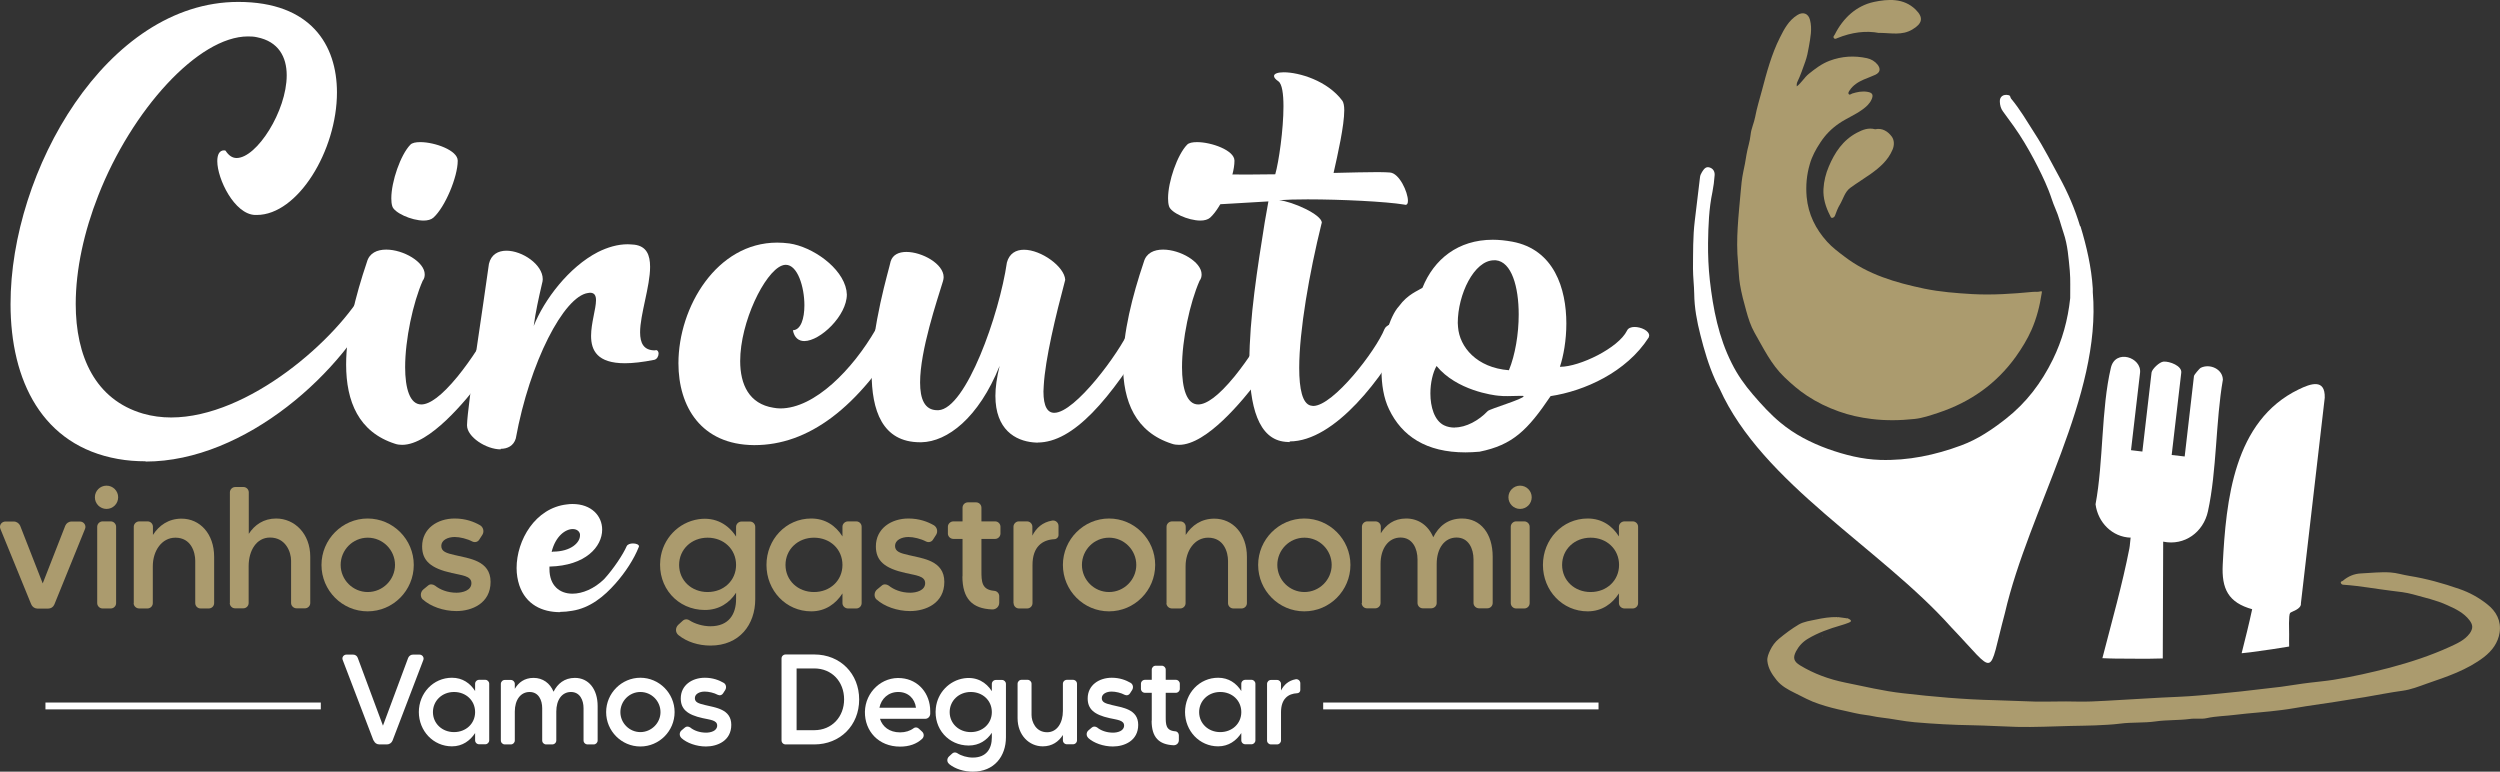 <svg xmlns="http://www.w3.org/2000/svg" id="Camada_2" data-name="Camada 2" viewBox="0 0 182.59 56.36"><rect x="0" y="0" width="182.59" height="56.36" fill="#333333" stroke="none"/><defs><style>      .cls-1 {        fill: #ab9b6e;      }      .cls-2 {        fill: #fff;      }      .cls-3 {        fill: #c1b48c;      }    </style></defs><g id="Camada_1-2" data-name="Camada 1"><g><g><path class="cls-2" d="M29.38,32.49c-.18,0-.36-.02-.53-.08-2.65-.85-3.57-3.08-3.57-5.79,0-2.33.68-5,1.52-7.49.18-.65.74-.9,1.41-.9,1.25,0,2.81.9,2.81,1.81,0,.16-.03.31-.15.47-.71,1.62-1.28,4.29-1.28,6.31,0,1.54.34,2.72,1.18,2.72.6,0,1.47-.6,2.65-2.04,1.02-1.26,1.97-2.75,2.34-3.62.13-.25.49-.36.84-.36.41,0,.79.14.79.38l-.03.11c-.49,1.21-1.28,2.55-2.22,3.78-1.1,1.43-3.74,4.7-5.77,4.7ZM30.95,16.11c-.91,0-2.17-.58-2.3-1.05-.05-.16-.07-.35-.07-.57,0-1.24.68-3.19,1.39-3.92.13-.14.4-.19.73-.19,1.05,0,2.73.6,2.73,1.35v.02c0,1.15-.91,3.37-1.78,4.15-.16.14-.42.21-.71.21Z"></path><path class="cls-2" d="M36.57,32.82c-1.07,0-2.46-.91-2.46-1.75v-.03c.03-1.42,1.21-8.87,1.6-11.77.16-.69.68-.96,1.28-.96,1.16,0,2.65,1.01,2.65,2.08,0,.11-.02.2-.05.31-.27,1.16-.47,2.08-.61,3.11.76-1.92,2.57-4.31,4.69-5.4.7-.35,1.44-.57,2.17-.57.16,0,.32.02.49.03.89.11,1.15.75,1.15,1.62,0,1.43-.73,3.48-.73,4.78,0,.79.26,1.32,1.08,1.32l.08-.02c.13,0,.19.13.19.25,0,.19-.11.41-.31.46-.86.17-1.57.25-2.15.25-2.01,0-2.47-.93-2.47-2,0-.93.36-1.98.36-2.6,0-.33-.1-.55-.44-.55l-.15.02c-1.75.25-4.25,5.03-5.27,10.63-.16.53-.6.75-1.1.75Z"></path><path class="cls-2" d="M55.13,32.51h-.06c-3.87-.03-5.52-2.82-5.52-5.98,0-4.11,2.8-8.81,7.21-8.81.29,0,.58.02.89.06,1.67.24,3.87,1.75,4.17,3.43l.03.3c0,1.54-1.94,3.4-3.11,3.4-.4,0-.73-.24-.83-.79.58-.02.84-.85.84-1.82,0-1.35-.5-2.96-1.36-2.96-.1,0-.19.02-.29.06-1.26.49-3.04,4.12-3.04,6.97,0,1.71.65,3.13,2.43,3.41.16.03.34.05.5.05,2.52,0,5.29-2.86,6.97-5.77.19-.35.73-.5,1.21-.5s.91.16.91.42c0,.06-.02.13-.05.19-3.36,5.71-7.05,8.34-10.92,8.34Z"></path><path class="cls-2" d="M75.78,32.33l-.31-.02c-1.31-.12-2.77-.93-2.77-3.4,0-.61.1-1.34.31-2.19-1.54,3.82-3.83,5.54-5.71,5.58h-.1c-2.77,0-3.54-2.34-3.54-5.08,0-3.43,1.25-7.46,1.39-8.13.15-.49.6-.69,1.15-.69,1.15,0,2.72.87,2.72,1.84,0,.09-.02.2-.05.3-.42,1.38-1.67,5.05-1.67,7.39,0,1.2.32,2.03,1.26,2.03h.08c2.02-.11,4.45-7,5-10.79.18-.66.66-.93,1.25-.93,1.25,0,2.96,1.23,3.01,2.2-.7,2.63-1.46,5.77-1.57,7.74l-.02.41c0,1.12.31,1.56.79,1.56,1.52,0,4.74-4.37,5.5-6.09.13-.25.49-.36.84-.36.39,0,.78.14.78.39l-.03.11c-3.02,5.03-5.71,8.12-8.31,8.12Z"></path><path class="cls-2" d="M86.12,32.49c-.18,0-.36-.02-.53-.08-2.65-.85-3.57-3.08-3.57-5.79,0-2.33.68-5,1.52-7.49.18-.65.74-.9,1.41-.9,1.25,0,2.81.9,2.81,1.81,0,.16-.03.31-.15.47-.71,1.62-1.28,4.29-1.28,6.31,0,1.54.34,2.72,1.18,2.72.6,0,1.47-.6,2.65-2.04,1.02-1.26,1.97-2.75,2.34-3.62.13-.25.49-.36.84-.36.4,0,.79.14.79.38l-.03.11c-.49,1.21-1.28,2.55-2.22,3.78-1.1,1.43-3.74,4.7-5.77,4.7ZM87.68,16.11c-.91,0-2.17-.58-2.3-1.05-.05-.16-.07-.35-.07-.57,0-1.24.68-3.19,1.39-3.92.13-.14.4-.19.73-.19,1.05,0,2.73.6,2.73,1.35v.02c0,1.15-.91,3.37-1.78,4.15-.16.14-.42.21-.71.21Z"></path><path class="cls-2" d="M94.2,32.29l-.31-.02c-1.99-.17-2.64-2.6-2.64-5.82s.6-6.94,1.12-10.21l.27-1.53c-1.68.09-3.8.24-4.53.25-.6,0-1.33-1.46-1.33-2.16,0-.21.07-.35.23-.35.05,0,.11.02.18.05.47.19,1.96.25,3.8.25l2.15-.02c.26-.9.6-3.27.6-4.96,0-.91-.1-1.64-.37-1.83-.23-.16-.32-.28-.32-.39,0-.17.28-.27.71-.27,1.1,0,3.19.6,4.29,2.09.08.13.13.36.13.68,0,1.12-.47,3.21-.78,4.58,1.28-.03,2.46-.06,3.25-.06.42,0,.73.02.87.03.68.05,1.31,1.43,1.31,2.06,0,.19-.05.3-.18.3l-.1-.02c-1.34-.22-4.59-.38-7.04-.38-.82,0-1.55.02-2.09.06.94.09,3.12,1.04,3.12,1.65l-.02.06c-.89,3.6-1.63,7.83-1.63,10.54,0,1.56.24,2.6.83,2.75l.19.03c1.47,0,4.58-4.04,5.21-5.62.13-.31.7-.49,1.17-.49.34,0,.63.09.63.31,0,.05-.02.11-.06.19-1.83,3.57-5.39,8.2-8.67,8.2Z"></path><path class="cls-2" d="M107.03,33.04c-2.86,0-4.64-1.18-5.58-3.15-.39-.8-.55-1.81-.55-2.83,0-1.95.58-3.95,1.28-4.7.63-.87,1.38-1.12,1.71-1.34.84-2.09,2.6-3.51,5.14-3.51.45,0,.92.05,1.42.14,3.06.57,3.95,3.43,3.95,5.98,0,1.23-.21,2.38-.47,3.16h.02c1.42,0,4.25-1.37,4.88-2.64.08-.19.31-.27.55-.27.47,0,1.07.27,1.07.63l-.03.13c-1.63,2.55-4.71,3.92-7.17,4.29-1.68,2.49-2.77,3.57-5.19,4.06-.36.03-.71.05-1.04.05ZM106.25,31.22c.82,0,1.75-.5,2.41-1.2.16-.16,2.62-.88,2.62-1.08,0-.03-.08-.03-.21-.03l-.94.02c-.23,0-.47,0-.7-.03-.36-.03-3.04-.38-4.51-2.17-.27.47-.45,1.23-.45,2,0,.99.29,1.98.99,2.33.24.12.52.17.79.17ZM110.21,27.03c.45-1.1.71-2.63.71-4.06,0-2.03-.52-3.85-1.67-3.96h-.13c-1.46,0-2.65,2.5-2.65,4.58l.02.3c.11,1.45,1.36,2.97,3.72,3.15Z"></path></g><path class="cls-2" d="M10.63,33.69c-.68,0-1.36-.05-2.02-.17-5.52-.98-7.84-5.71-7.84-11.31C.76,12.5,7.78.14,17.4.14c5.31,0,7.21,3.15,7.21,6.61,0,4.25-2.86,8.95-5.86,8.95h-.13c-1.5-.06-2.75-2.63-2.75-3.93,0-.47.15-.79.5-.79l.1.02c.23.36.5.54.81.54,1.47,0,3.66-3.43,3.66-6.04,0-1.34-.6-2.47-2.17-2.78-.21-.05-.44-.06-.66-.06-3.62,0-8.48,5.36-10.93,11.61-1.04,2.64-1.65,5.41-1.65,7.93,0,3.81,1.42,6.99,4.92,8.01.66.19,1.36.28,2.05.28,5.63,0,12.15-5.71,14.22-9.49.03-.06.11-.08.21-.08.31,0,.86.25.86.46l-.02.06c-2.56,5.69-9.87,12.27-17.14,12.27Z"></path></g><g><g><path class="cls-1" d="M2.28,44.14L.03,38.63c-.11-.27.09-.54.37-.54h.61c.2,0,.38.13.46.3l1.65,4.22,1.65-4.22c.08-.18.25-.3.46-.3h.61c.28,0,.48.28.37.54l-2.24,5.52c-.08.19-.25.3-.46.3h-.76c-.2,0-.38-.11-.46-.3Z"></path><path class="cls-1" d="M6.93,36.32c0-.47.38-.85.85-.85s.85.38.85.85-.38.85-.85.85-.85-.38-.85-.85ZM7.1,44.05v-5.58c0-.21.18-.39.39-.39h.6c.21,0,.39.18.39.39v5.58c0,.22-.18.39-.39.39h-.6c-.21,0-.39-.18-.39-.39Z"></path><path class="cls-1" d="M9.77,44.05v-5.58c0-.21.18-.39.41-.39h.6c.22,0,.39.18.39.39v.6c.44-.69,1.13-1.19,2.09-1.19,1.34,0,2.38,1.1,2.38,2.79v3.38c0,.22-.18.39-.39.39h-.6c-.22,0-.39-.18-.39-.39v-3.09c0-.63-.3-1.69-1.45-1.69-.99,0-1.65.95-1.65,2.09v2.69c0,.22-.18.39-.39.39h-.6c-.23,0-.41-.18-.41-.39Z"></path><path class="cls-1" d="M16.79,44.05v-8.09c0-.21.18-.39.39-.39h.6c.22,0,.39.18.39.39v3.03c.42-.65,1.08-1.12,2-1.12,1.34,0,2.49,1.1,2.49,2.79v3.38c0,.22-.18.39-.39.39h-.6c-.23,0-.41-.18-.41-.39v-3.09c0-.63-.39-1.69-1.54-1.69-.99,0-1.56.95-1.56,2.09v2.69c0,.22-.18.39-.39.39h-.6c-.22,0-.39-.18-.39-.39Z"></path><path class="cls-1" d="M23.48,41.26c0-1.86,1.52-3.39,3.37-3.39s3.37,1.52,3.37,3.39-1.51,3.39-3.37,3.39-3.37-1.52-3.37-3.39ZM28.85,41.26c0-1.09-.89-1.99-1.99-1.99s-1.98.9-1.98,1.99.89,1.98,1.98,1.98,1.99-.89,1.99-1.98Z"></path><path class="cls-1" d="M30.89,43.8c-.22-.2-.2-.56.03-.75l.34-.28c.14-.13.35-.11.51,0,.36.29.91.52,1.57.52.44,0,1.09-.16,1.09-.7s-.72-.57-1.43-.74c-1.54-.34-2.17-.9-2.17-1.94,0-1.31,1.12-2.04,2.38-2.04.8,0,1.41.24,1.85.49.24.14.32.46.17.7l-.22.34c-.1.18-.32.24-.51.15-.38-.2-.91-.33-1.29-.33-.51,0-.98.23-.98.65s.38.53.99.67c1.03.25,2.61.39,2.61,1.96s-1.37,2.13-2.5,2.13c-.94,0-1.89-.34-2.45-.85Z"></path><path class="cls-1" d="M49.56,46.39c-.24-.18-.25-.53-.03-.75l.33-.3c.14-.13.34-.14.5-.03.38.25.98.43,1.52.43,1.36,0,1.88-.89,1.88-1.99v-.46c-.48.74-1.24,1.26-2.28,1.26-1.99,0-3.47-1.65-3.25-3.7.17-1.51,1.32-2.71,2.8-2.93,1.25-.18,2.18.41,2.73,1.27v-.71c0-.21.18-.39.41-.39h.6c.22,0,.39.18.39.39v5.28c0,1.86-1.15,3.39-3.27,3.39-.88,0-1.72-.27-2.32-.75ZM53.76,41.26c0-1.15-.9-1.99-2.08-1.99s-2.08.86-2.08,1.99.9,1.98,2.08,1.98,2.08-.84,2.08-1.98Z"></path><path class="cls-1" d="M55.98,41.26c0-1.86,1.42-3.39,3.27-3.39,1.04,0,1.8.54,2.28,1.31v-.71c0-.21.18-.39.41-.39h.6c.22,0,.39.18.39.39v5.58c0,.22-.18.39-.39.39h-.6c-.23,0-.41-.18-.41-.39v-.71c-.48.75-1.24,1.31-2.28,1.31-1.85,0-3.27-1.52-3.27-3.39ZM61.53,41.26c0-1.15-.9-1.99-2.08-1.99s-2.08.86-2.08,1.99.9,1.98,2.08,1.98,2.08-.84,2.08-1.98Z"></path><path class="cls-1" d="M64.03,43.8c-.22-.2-.2-.56.03-.75l.34-.28c.14-.13.35-.11.51,0,.36.29.91.52,1.57.52.44,0,1.09-.16,1.09-.7s-.72-.57-1.43-.74c-1.54-.34-2.17-.9-2.17-1.94,0-1.31,1.12-2.04,2.38-2.04.8,0,1.41.24,1.85.49.24.14.32.46.17.7l-.22.34c-.1.18-.32.24-.51.15-.38-.2-.91-.33-1.29-.33-.51,0-.98.23-.98.65s.38.53.99.67c1.03.25,2.61.39,2.61,1.96s-1.37,2.13-2.5,2.13c-.94,0-1.89-.34-2.45-.85Z"></path><path class="cls-1" d="M70.3,42.1v-2.74h-.66c-.23,0-.41-.18-.41-.39v-.5c0-.21.18-.39.41-.39h.66v-1c0-.22.18-.39.39-.39h.6c.22,0,.39.18.39.39v1h1c.22,0,.39.18.39.39v.5c0,.21-.18.39-.39.39h-1v2.33c0,.77.01,1.38.92,1.46.22.01.38.19.38.39v.48c0,.29-.24.51-.53.49-1.43-.06-2.16-.77-2.16-2.42Z"></path><path class="cls-1" d="M74.02,44.05v-5.58c0-.21.18-.39.39-.39h.6c.22,0,.39.18.39.39v.65c.28-.56.74-.98,1.45-1.1.24-.04.46.15.46.39v.67c0,.16-.13.29-.29.3-.89.04-1.61.55-1.61,1.88v2.79c0,.22-.18.39-.39.39h-.6c-.22,0-.39-.18-.39-.39Z"></path><path class="cls-1" d="M77.63,41.26c0-1.86,1.52-3.39,3.37-3.39s3.37,1.52,3.37,3.39-1.51,3.39-3.37,3.39-3.37-1.52-3.37-3.39ZM82.99,41.26c0-1.09-.89-1.99-1.99-1.99s-1.98.9-1.98,1.99.89,1.98,1.98,1.98,1.99-.89,1.99-1.98Z"></path><path class="cls-1" d="M85.2,44.05v-5.58c0-.21.18-.39.41-.39h.6c.22,0,.39.18.39.39v.6c.44-.69,1.13-1.19,2.09-1.19,1.34,0,2.38,1.1,2.38,2.79v3.38c0,.22-.18.39-.39.39h-.6c-.22,0-.39-.18-.39-.39v-3.09c0-.63-.3-1.69-1.45-1.69-.99,0-1.65.95-1.65,2.09v2.69c0,.22-.18.39-.39.39h-.6c-.23,0-.41-.18-.41-.39Z"></path><path class="cls-1" d="M91.89,41.26c0-1.86,1.52-3.39,3.37-3.39s3.37,1.52,3.37,3.39-1.51,3.39-3.37,3.39-3.37-1.52-3.37-3.39ZM97.26,41.26c0-1.09-.89-1.99-1.99-1.99s-1.98.9-1.98,1.99.89,1.98,1.98,1.98,1.99-.89,1.99-1.98Z"></path><path class="cls-1" d="M99.47,44.05v-5.58c0-.21.18-.39.39-.39h.6c.22,0,.39.18.39.39v.48c.37-.62.95-1.08,1.85-1.08s1.62.51,1.98,1.37c.39-.79,1.06-1.37,2.1-1.37,1.36,0,2.24,1.1,2.24,2.79v3.38c0,.22-.18.39-.39.39h-.6c-.23,0-.41-.18-.41-.39v-3.18c0-.79-.36-1.6-1.24-1.6s-1.45.79-1.45,1.93v2.85c0,.22-.18.39-.41.39h-.6c-.22,0-.39-.18-.39-.39v-3.18c0-.79-.36-1.6-1.24-1.6s-1.46.79-1.46,1.93v2.85c0,.22-.18.39-.39.39h-.6c-.22,0-.39-.18-.39-.39Z"></path><path class="cls-1" d="M110.17,36.32c0-.47.38-.85.85-.85s.85.38.85.85-.38.85-.85.85-.85-.38-.85-.85ZM110.34,44.05v-5.58c0-.21.18-.39.39-.39h.6c.21,0,.39.18.39.39v5.58c0,.22-.18.39-.39.39h-.6c-.21,0-.39-.18-.39-.39Z"></path><path class="cls-1" d="M112.69,41.26c0-1.86,1.42-3.39,3.27-3.39,1.04,0,1.8.54,2.28,1.31v-.71c0-.21.18-.39.41-.39h.6c.22,0,.39.18.39.39v5.58c0,.22-.18.39-.39.39h-.6c-.23,0-.41-.18-.41-.39v-.71c-.48.75-1.24,1.31-2.28,1.31-1.85,0-3.27-1.52-3.27-3.39ZM118.25,41.26c0-1.15-.9-1.99-2.08-1.99s-2.08.86-2.08,1.99.9,1.98,2.08,1.98,2.08-.84,2.08-1.98Z"></path></g><path class="cls-2" d="M40.91,44.71c-1.31,0-2.5-.55-2.98-1.96-.13-.39-.2-.82-.2-1.26,0-2.05,1.37-4.39,3.67-4.65.14-.02.28-.03.41-.03,1.4,0,2.17.88,2.17,1.87,0,1.24-1.2,2.64-3.85,2.7v.18c0,1.21.74,1.8,1.68,1.8.73,0,1.59-.36,2.31-1.06.69-.75,1.4-1.83,1.65-2.41.07-.14.27-.2.46-.2.22,0,.44.08.44.21l-.02.06c-.34.86-.97,1.84-1.7,2.66-.83.94-1.86,1.79-3.17,1.99-.29.05-.58.08-.86.08ZM40.37,40.29c1.35,0,1.99-.68,1.99-1.17,0-.04,0-.08,0-.11-.05-.23-.26-.37-.53-.37-.52,0-1.25.5-1.54,1.66h.09Z"></path></g><g><path class="cls-2" d="M27.28,54.09l-2.25-5.89c-.08-.19.07-.39.27-.39h.49c.15,0,.29.09.34.24l1.84,4.95,1.84-4.95c.06-.14.19-.24.35-.24h.48c.21,0,.35.21.28.39l-2.25,5.89c-.07.17-.23.28-.41.28h-.55c-.19,0-.35-.11-.41-.28Z"></path><path class="cls-2" d="M30.59,52.01c0-1.38,1.05-2.51,2.42-2.51.77,0,1.33.4,1.69.97v-.53c0-.16.13-.29.3-.29h.44c.16,0,.29.13.29.29v4.13c0,.16-.13.29-.29.29h-.44c-.17,0-.3-.13-.3-.29v-.53c-.36.55-.92.97-1.69.97-1.37,0-2.42-1.13-2.42-2.51ZM34.7,52.01c0-.85-.67-1.47-1.54-1.47s-1.54.64-1.54,1.47.67,1.46,1.54,1.46,1.54-.62,1.54-1.46Z"></path><path class="cls-2" d="M36.58,54.08v-4.13c0-.16.13-.29.29-.29h.44c.16,0,.29.13.29.29v.36c.27-.46.7-.8,1.37-.8s1.2.38,1.46,1.01c.29-.58.79-1.01,1.56-1.01,1,0,1.66.82,1.66,2.06v2.51c0,.16-.13.29-.29.29h-.44c-.17,0-.3-.13-.3-.29v-2.36c0-.58-.26-1.18-.92-1.18s-1.07.58-1.07,1.43v2.11c0,.16-.13.29-.3.29h-.44c-.16,0-.29-.13-.29-.29v-2.36c0-.58-.26-1.18-.92-1.18s-1.08.58-1.08,1.43v2.11c0,.16-.13.29-.29.29h-.44c-.16,0-.29-.13-.29-.29Z"></path><path class="cls-2" d="M44.27,52.01c0-1.38,1.13-2.51,2.5-2.51s2.5,1.13,2.5,2.51-1.12,2.51-2.5,2.51-2.5-1.13-2.5-2.51ZM48.24,52.01c0-.81-.66-1.47-1.47-1.47s-1.46.67-1.46,1.47.66,1.46,1.46,1.46,1.47-.66,1.47-1.46Z"></path><path class="cls-2" d="M49.76,53.89c-.16-.15-.15-.41.02-.55l.25-.21c.1-.09.26-.08.38,0,.26.22.68.38,1.16.38.33,0,.81-.12.81-.52s-.54-.42-1.06-.54c-1.14-.25-1.6-.67-1.6-1.44,0-.97.83-1.51,1.76-1.51.59,0,1.04.18,1.37.37.18.1.23.34.12.52l-.16.25c-.08.13-.23.18-.38.11-.28-.15-.67-.24-.96-.24-.38,0-.72.17-.72.48s.28.39.73.5c.76.19,1.93.29,1.93,1.45s-1.01,1.58-1.85,1.58c-.69,0-1.4-.25-1.81-.63Z"></path><path class="cls-2" d="M57.08,54.07v-5.98c0-.16.13-.29.3-.29h2.09c1.9,0,3.28,1.4,3.28,3.29s-1.39,3.28-3.28,3.28h-2.09c-.17,0-.3-.13-.3-.3ZM61.65,51.08c0-1.29-.89-2.26-2.18-2.26h-1.29v4.51h1.29c1.29,0,2.18-.98,2.18-2.25Z"></path><path class="cls-2" d="M63.17,51.98c.03-1.44,1.25-2.59,2.67-2.45,1.24.11,2.1,1.12,2.1,2.41,0,.08,0,.14,0,.21-.02.2-.17.35-.37.35h-3.3c.18.57.68.99,1.47.99.39,0,.73-.11.98-.3.11-.09.27-.08.38.02l.24.22c.16.14.17.39,0,.54-.4.37-.94.56-1.6.56-1.59,0-2.59-1.15-2.57-2.54ZM65.6,50.54c-.72,0-1.24.49-1.37,1.15h2.67c-.09-.68-.58-1.15-1.29-1.15Z"></path><path class="cls-2" d="M69.33,55.8c-.18-.13-.19-.39-.02-.55l.24-.22c.1-.09.25-.1.37-.02.28.19.72.32,1.13.32,1,0,1.39-.66,1.39-1.47v-.34c-.36.54-.92.93-1.69.93-1.47,0-2.57-1.22-2.4-2.74.12-1.12.98-2.01,2.07-2.17.93-.13,1.61.3,2.02.94v-.53c0-.16.13-.29.3-.29h.44c.16,0,.29.13.29.29v3.9c0,1.38-.85,2.51-2.42,2.51-.65,0-1.28-.2-1.72-.55ZM72.44,52.01c0-.85-.67-1.47-1.54-1.47s-1.54.64-1.54,1.47.67,1.46,1.54,1.46,1.54-.62,1.54-1.46Z"></path><path class="cls-2" d="M74.32,52.45v-2.51c0-.16.13-.29.29-.29h.44c.16,0,.29.13.29.29v2.28c0,.48.3,1.26,1.14,1.26.73,0,1.15-.7,1.15-1.55v-1.99c0-.16.13-.29.3-.29h.43c.17,0,.3.13.3.29v4.13c0,.16-.13.29-.3.29h-.43c-.17,0-.3-.13-.3-.29v-.39c-.31.49-.79.83-1.47.83-1,0-1.84-.82-1.84-2.06Z"></path><path class="cls-2" d="M79.48,53.89c-.16-.15-.15-.41.02-.55l.25-.21c.1-.09.26-.08.38,0,.26.22.68.38,1.16.38.33,0,.81-.12.81-.52s-.54-.42-1.06-.54c-1.14-.25-1.6-.67-1.6-1.44,0-.97.83-1.51,1.76-1.51.59,0,1.04.18,1.37.37.18.1.23.34.12.52l-.16.25c-.08.13-.23.18-.38.11-.28-.15-.67-.24-.96-.24-.38,0-.72.17-.72.48s.28.39.73.5c.76.19,1.93.29,1.93,1.45s-1.01,1.58-1.85,1.58c-.69,0-1.4-.25-1.81-.63Z"></path><path class="cls-2" d="M84.12,52.63v-2.03h-.49c-.17,0-.3-.13-.3-.29v-.37c0-.16.13-.29.3-.29h.49v-.74c0-.16.13-.29.29-.29h.44c.16,0,.29.13.29.29v.74h.74c.16,0,.29.13.29.29v.37c0,.16-.13.29-.29.29h-.74v1.73c0,.57,0,1.02.68,1.08.16,0,.28.14.28.29v.36c0,.22-.18.38-.39.37-1.06-.05-1.6-.57-1.6-1.79Z"></path><path class="cls-2" d="M86.55,52.01c0-1.38,1.05-2.51,2.42-2.51.77,0,1.33.4,1.69.97v-.53c0-.16.13-.29.3-.29h.44c.16,0,.29.13.29.29v4.13c0,.16-.13.29-.29.29h-.44c-.17,0-.3-.13-.3-.29v-.53c-.36.55-.92.97-1.69.97-1.37,0-2.42-1.13-2.42-2.51ZM90.66,52.01c0-.85-.67-1.47-1.54-1.47s-1.54.64-1.54,1.47.67,1.46,1.54,1.46,1.54-.62,1.54-1.46Z"></path><path class="cls-2" d="M92.54,54.08v-4.13c0-.16.13-.29.29-.29h.44c.16,0,.29.13.29.29v.48c.21-.41.54-.72,1.07-.82.18-.03.34.11.34.29v.5c0,.12-.09.22-.22.23-.66.03-1.19.4-1.19,1.39v2.06c0,.16-.13.29-.29.29h-.44c-.16,0-.29-.13-.29-.29Z"></path></g><g><rect class="cls-2" x="3.32" y="51.31" width="20.11" height=".5"></rect><rect class="cls-2" x="96.64" y="51.31" width="20.11" height=".5"></rect></g><g><path class="cls-3" d="M133.8,46.33h-.03s-.03,0-.03,0c.02,0,.04,0,.05,0Z"></path><path class="cls-3" d="M133.15,46.44s-.03.04-.06.02c.02,0,.04-.01.06-.02Z"></path><g><path class="cls-2" d="M151.92,16.52c-.37-1.24-.88-2.43-1.51-3.58-.58-1.06-1.12-2.14-1.78-3.16-.56-.87-1.08-1.78-1.75-2.58-.07-.08-.02-.21-.18-.25-.38-.09-.66.1-.64.48.01.25.07.5.23.71.26.37.54.73.8,1.1.54.76,1.01,1.56,1.45,2.38.39.74.77,1.5,1.08,2.28.18.44.3.9.49,1.32.26.58.4,1.19.6,1.78.31.9.37,1.85.46,2.78.06.68.02,1.36.03,1.99-.17,1.6-.58,3.08-1.27,4.49-.83,1.69-1.93,3.15-3.42,4.32-1.01.79-2.05,1.5-3.27,1.95-1.91.71-3.87,1.12-5.91,1.06-1.32-.04-2.58-.36-3.82-.8-1.26-.46-2.44-1.06-3.47-1.92-.74-.61-1.38-1.32-2.01-2.05-.61-.71-1.14-1.46-1.55-2.29-.96-1.9-1.36-3.96-1.6-6.06-.1-.91-.14-1.83-.13-2.74.02-1.24.06-2.48.32-3.71.08-.4.13-.81.16-1.22.02-.26-.1-.49-.37-.57-.28-.09-.42.13-.55.33-.07.12-.14.25-.15.4-.13,1.06-.25,2.11-.38,3.17-.14,1.15-.12,2.32-.13,3.49,0,.62.08,1.22.09,1.83.01,1.03.2,2.03.45,3.01.28,1.11.6,2.21,1.08,3.28.1.22.21.44.33.66,3.12,6.93,11.77,11.65,16.9,17.4,3.4,3.55,2.65,3.75,3.93-1.02,1.74-7.54,7.07-15.84,6.42-23.44,0,0,0,0,0,0,0-.09,0-.17,0-.26-.1-1.56-.45-3.08-.9-4.56Z"></path><path class="cls-1" d="M134.87,45.13c.06.03.12.06.18.08.18.09.18.19,0,.26-.2.08-.41.15-.62.21-.83.24-1.65.53-2.4.98-.38.23-.66.54-.86.92-.24.47-.16.73.29,1.01,1.02.62,2.12,1.02,3.29,1.26,1.4.28,2.78.62,4.21.78,2.25.26,4.5.46,6.76.51.96.02,1.93.08,2.89.1,1.02.02,2.03-.03,3.05,0,.73.02,1.46-.02,2.19-.06,1.77-.09,3.53-.22,5.3-.29.98-.04,1.96-.14,2.93-.23.53-.05,1.06-.1,1.59-.16.98-.11,1.95-.22,2.93-.34.7-.09,1.4-.22,2.11-.3.57-.07,1.15-.12,1.72-.21,1.38-.22,2.75-.53,4.1-.88,1.5-.4,2.98-.88,4.4-1.53.52-.24,1.08-.48,1.45-.98.25-.36.24-.62-.02-.96-.42-.55-1.02-.83-1.62-1.1-.8-.37-1.66-.55-2.5-.79-.51-.14-1.04-.2-1.57-.26-1.16-.14-2.31-.36-3.48-.44-.09,0-.18-.02-.22-.12-.05-.13.09-.13.14-.17.38-.33.84-.52,1.34-.54.71-.03,1.42-.12,2.14-.07.47.03.91.18,1.37.25,1.25.2,2.47.54,3.67.96.73.25,1.4.62,2.01,1.1.68.53,1.05,1.22.92,2.09-.12.75-.55,1.32-1.14,1.78-1.24.95-2.7,1.43-4.15,1.93-.59.21-1.19.45-1.8.53-.91.12-1.81.31-2.72.46-1.44.24-2.88.46-4.33.67-.59.09-1.2.21-1.79.28-1.13.15-2.27.21-3.4.35-.69.09-1.38.09-2.06.24-.39.09-.82,0-1.23.06-.83.11-1.68.06-2.51.18-.85.12-1.72.05-2.57.16-.61.08-1.23.1-1.85.13-.59.03-1.18.02-1.77.04-1.31.03-2.63.1-3.94.07-1.09-.03-2.17-.1-3.26-.12-1.4-.02-2.81-.1-4.2-.22-.83-.07-1.65-.26-2.49-.35-.37-.04-.72-.14-1.09-.18-.53-.06-1.03-.2-1.55-.31-.63-.13-1.25-.29-1.85-.49-.62-.2-1.2-.52-1.78-.81-.49-.24-.97-.5-1.32-.93-.33-.41-.62-.85-.68-1.4-.03-.29.1-.56.21-.8.15-.31.35-.59.64-.83.46-.38.94-.74,1.45-1.04.36-.21.83-.27,1.25-.36.5-.11,1.02-.19,1.53-.18.02.03.04.03.07,0,.2.03.4.05.6.08,0,0,.02.02.02.02h.03Z"></path><g><path class="cls-1" d="M131.22,6.32c.36-.28.56-.66.88-.92.47-.38.94-.74,1.52-.96.9-.34,1.81-.39,2.74-.19.3.07.57.22.77.47.24.31.19.57-.16.74-.28.13-.57.23-.85.35-.41.18-.78.41-1.03.79-.05.08-.14.19-.06.28.07.08.16-.02.25-.05.36-.11.73-.19,1.12-.12.36.06.44.22.29.56-.14.31-.39.53-.65.72-.54.4-1.18.65-1.73,1.03-.54.37-.99.82-1.36,1.39-.33.5-.61,1.01-.77,1.58-.23.78-.3,1.56-.23,2.39.12,1.28.66,2.35,1.49,3.27.37.41.81.74,1.26,1.08,1.73,1.33,3.75,1.91,5.83,2.35,1.16.24,2.34.33,3.52.4,1.47.08,2.94-.02,4.4-.16.19-.02.39.02.58-.04.13-.04.1.06.09.12-.14.93-.37,1.84-.75,2.7-.3.68-.7,1.33-1.14,1.95-1.43,1.99-3.33,3.32-5.64,4.09-.58.19-1.17.4-1.77.46-1.04.11-2.09.13-3.13,0-.82-.1-1.61-.27-2.39-.55-.82-.29-1.6-.67-2.31-1.14-.6-.39-1.15-.87-1.67-1.37-.97-.93-1.53-2.12-2.18-3.25-.27-.48-.45-1.03-.6-1.58-.18-.64-.35-1.28-.46-1.94-.09-.52-.09-1.05-.14-1.58-.17-1.73.04-3.44.19-5.16.04-.49.09-.99.19-1.47.09-.41.17-.82.23-1.23.08-.51.26-.99.31-1.51.04-.43.25-.84.33-1.28.12-.65.32-1.28.49-1.92.35-1.32.7-2.65,1.32-3.88.31-.62.64-1.25,1.27-1.64.41-.26.8-.12.92.34.18.67.03,1.33-.08,1.98-.06.37-.14.74-.26,1.08-.18.49-.34.99-.57,1.46-.05.11-.07.21-.05.36Z"></path><path class="cls-1" d="M136.96,9.44c.52-.11.93.16,1.21.54.18.25.2.62.05.96-.33.78-.94,1.3-1.6,1.77-.48.34-.99.65-1.47,1-.43.31-.53.85-.8,1.28-.14.23-.23.5-.33.76-.04.1-.11.14-.19.16-.11.02-.13-.09-.17-.17-.32-.61-.52-1.28-.48-1.95.03-.55.17-1.12.39-1.63.43-1.02,1.03-1.93,2.06-2.47.42-.22.83-.38,1.32-.25Z"></path><path class="cls-1" d="M137.25,2.41c-.97-.19-2.02-.05-3.05.37-.09.04-.19.1-.26,0-.08-.1.01-.16.06-.25.61-1.21,1.57-2.11,2.87-2.39,1.01-.21,2.16-.3,3.04.56.61.6.48,1.03-.25,1.46-.75.44-1.51.25-2.4.24Z"></path></g><path class="cls-2" d="M155.61,39.29c-.04.26-.04.52-.09.77-.51,2.62-1.28,5.33-1.97,8.01.32.01.63.03.95.03.54.01,1.08.01,1.61.01.29,0,.58,0,.88,0,.32,0,.65-.01.97-.02l.03-8.53c1.56.32,2.94-.69,3.27-2.22.65-2.98.56-6.57,1.09-9.61-.02-.78-.95-1.19-1.61-.87-.11.05-.5.54-.5.59l-.68,5.89-.95-.11.7-6.01c.06-.5-.85-.84-1.29-.81-.3.02-.85.55-.88.8l-.67,5.77-.83-.1.66-5.65c.13-1.13-1.8-1.77-2.13-.37-.71,3.01-.54,6.87-1.12,9.97.17,1.32,1.21,2.4,2.58,2.44Z"></path><path class="cls-2" d="M164.49,44.49c-.23,1.08-.5,2.15-.77,3.22.21-.02.43-.04.64-.07.52-.07,1.04-.15,1.57-.22.42-.06.84-.13,1.26-.2,0-.29-.01-.58,0-.87,0-.31-.05-1.42.07-1.58.09-.11.84-.27.79-.71l1.74-15.01c.04-1.42-1.04-1.03-1.9-.61-4.74,2.29-5.31,8.07-5.55,12.79-.09,1.76.39,2.78,2.17,3.27Z"></path></g></g></g></svg>